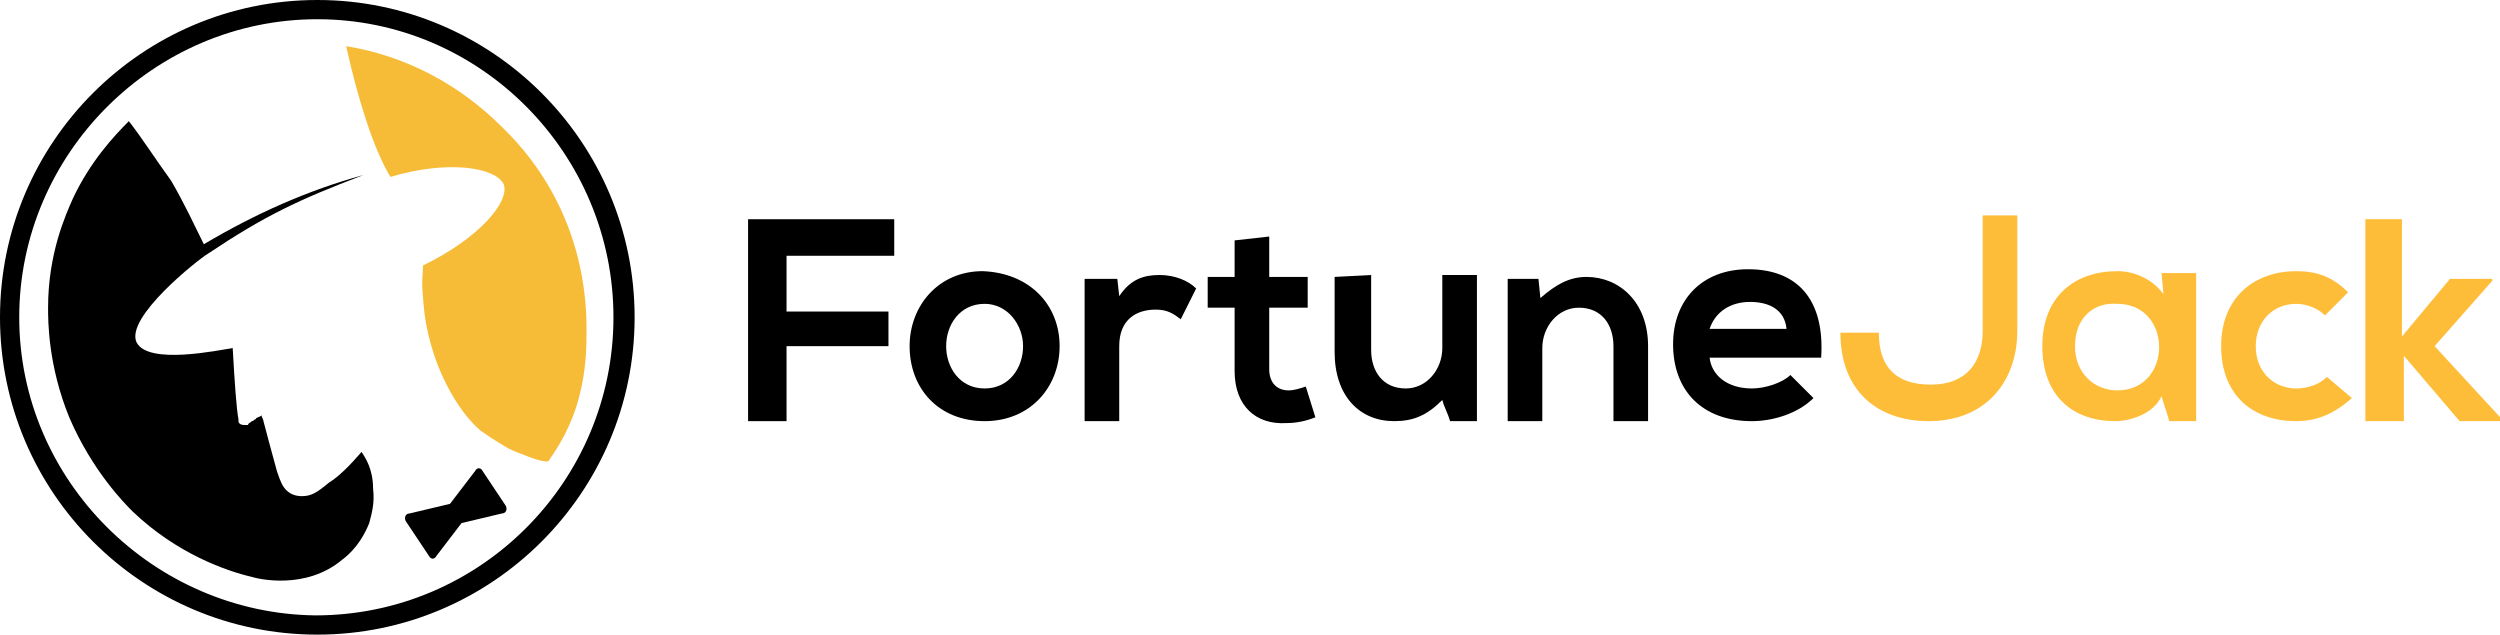 <?xml version="1.0" encoding="utf-8"?>
<!-- Generator: Adobe Illustrator 24.3.0, SVG Export Plug-In . SVG Version: 6.00 Build 0)  -->
<svg version="1.1" id="Layer_1" xmlns="http://www.w3.org/2000/svg" xmlns:xlink="http://www.w3.org/1999/xlink" x="0px" y="0px"
	 width="130px" height="33px" viewBox="0 0 130 33" style="enable-background:new 0 0 130 33;" xml:space="preserve">
<style type="text/css">
	.st0{fill:#F6BC38;}
	.st1{fill:#FEBD39;}
	.st2{fill:none;}
</style>
<g id="XMLID_2_">
	<path id="XMLID_35_" class="st0" d="M26.2,9.6c0.3,0.9-1.3,2.8-4.2,4.2c0,0.3-0.1,0.9,0,1.7c0.2,3.4,1.9,6,3,6.9
		c0.7,0.5,1.4,0.9,1.4,0.9c0.4,0.2,0.7,0.3,0.7,0.3c0.5,0.2,1,0.4,1.4,0.4c0.5-0.7,1.2-1.8,1.6-3.3c0.4-1.5,0.4-2.7,0.4-3.6
		c0-4-1.5-7.7-4.4-10.5c-2.2-2.2-5-3.7-8.1-4.2c0.6,2.7,1.4,5.3,2.3,6.8C23.3,8.3,25.8,8.7,26.2,9.6z"/>
	<path id="XMLID_38_" d="M16.5,0C7.4,0,0,7.4,0,16.5C0,25.6,7.4,33,16.5,33C25.6,33,33,25.6,33,16.5C33,7.4,25.6,0,16.5,0z
		 M31.9,16.5c0,8.5-6.9,15.5-15.5,15.5C8,31.9,1,25,1,16.5S8,1,16.5,1C25,1,31.9,8,31.9,16.5z"/>
	<path id="XMLID_39_" d="M18.8,23.5c-0.6,0.7-1.2,1.3-1.7,1.6c-0.6,0.5-0.9,0.7-1.4,0.7c-0.1,0-0.5,0-0.8-0.3
		c-0.2-0.2-0.3-0.4-0.5-1c-0.3-1.1-0.6-2.2-0.7-2.6c0-0.1-0.1-0.2-0.1-0.3c-0.1,0.1-0.3,0.1-0.3,0.2c-0.1,0-0.1,0.1-0.2,0.1
		C13,22,12.9,22,12.9,22.1l-0.1,0l0,0l-0.1,0c-0.2,0-0.3-0.1-0.3-0.2l0,0l0-0.1l0,0v0c-0.1-0.5-0.2-1.9-0.3-3.7
		c-0.7,0.1-4.4,0.9-5-0.3c-0.6-1.3,3.2-4.3,3.7-4.6c3-2,4.7-2.8,8.1-4.1c-2.9,0.8-5.6,2-8.3,3.6c-0.5-1-1-2.1-1.7-3.3
		C8.1,8.3,7.4,7.2,6.7,6.3c-0.8,0.8-2,2.1-2.9,4c-0.4,0.9-1.3,2.9-1.3,5.7c0,0.7,0,3,1.1,5.7c1.2,2.8,2.9,4.5,3.3,4.9
		c2.3,2.2,4.9,3.1,6.2,3.4c0.3,0.1,2.8,0.7,4.7-0.9c0.8-0.6,1.2-1.4,1.4-1.9v0c0.1-0.4,0.3-1,0.2-1.8C19.4,24.4,19,23.8,18.8,23.5z"
		/>
	<path id="XMLID_40_" d="M25.1,24.5c-0.1-0.2-0.3-0.2-0.4,0l-1.3,1.7l-2.1,0.5c-0.2,0-0.3,0.2-0.2,0.4l1.2,1.8
		c0.1,0.2,0.3,0.2,0.4,0l1.3-1.7l2.1-0.5c0.2,0,0.3-0.2,0.2-0.4L25.1,24.5z"/>
	<g id="XMLID_6_">
		<g id="XMLID_7_">
			<path id="XMLID_24_" d="M38.9,21.9V11.4h7.6v1.9h-5.6v2.9h5.3V18h-5.3v3.9H38.9z"/>
			<path id="XMLID_21_" d="M55.1,18c0,2.1-1.5,3.9-3.9,3.9s-3.9-1.7-3.9-3.9c0-2.1,1.5-3.9,3.8-3.9C53.6,14.2,55.1,15.9,55.1,18z
				 M49.2,18c0,1.1,0.7,2.2,2,2.2c1.3,0,2-1.1,2-2.2c0-1.1-0.8-2.2-2-2.2C49.9,15.8,49.2,16.9,49.2,18z"/>
			<path id="XMLID_20_" d="M58.1,14.5l0.1,0.9c0.6-0.9,1.3-1.1,2.1-1.1c0.8,0,1.5,0.3,1.9,0.7l-0.8,1.6c-0.4-0.3-0.7-0.5-1.3-0.5
				c-1,0-1.9,0.5-1.9,1.9v3.9h-1.8v-7.4L58.1,14.5L58.1,14.5z"/>
			<path id="XMLID_19_" d="M66,12.3v2.1H68V16H66v3.2c0,0.7,0.4,1.1,1,1.1c0.3,0,0.6-0.1,0.9-0.2l0.5,1.6c-0.5,0.2-1,0.3-1.5,0.3
				c-1.6,0.1-2.7-0.9-2.7-2.7V16h-1.4v-1.6h1.4v-1.9L66,12.3z"/>
			<path id="XMLID_18_" d="M71.3,14.3v3.9c0,1.1,0.6,2,1.8,2c1.1,0,1.9-1,1.9-2.1v-3.8h1.8c0,2.5,0,5,0,7.6c-0.5,0-0.9,0-1.4,0
				c-0.1-0.4-0.3-0.7-0.4-1.1c-0.8,0.8-1.5,1.1-2.5,1.1c-1.8,0-3.1-1.3-3.1-3.6v-3.9L71.3,14.3L71.3,14.3z"/>
			<path id="XMLID_17_" d="M83.9,21.9V18c0-1.1-0.6-2-1.8-2c-1.1,0-1.9,1-1.9,2.1v3.8h-1.8v-7.4H80l0.1,1c0.8-0.7,1.5-1.1,2.4-1.1
				c1.7,0,3.2,1.3,3.2,3.6v3.9L83.9,21.9L83.9,21.9z"/>
			<path id="XMLID_14_" d="M88.9,18.6c0.1,0.9,0.9,1.6,2.2,1.6c0.7,0,1.6-0.3,2-0.7l1.2,1.2c-0.8,0.8-2.1,1.2-3.2,1.2
				c-2.6,0-4.1-1.6-4.1-4c0-2.3,1.5-3.9,3.9-3.9c2.5,0,4,1.5,3.8,4.6H88.9z M92.9,17.1c-0.1-1-0.9-1.4-1.9-1.4c-1,0-1.8,0.5-2.1,1.4
				H92.9z"/>
			<path id="XMLID_13_" class="st1" d="M103.1,11.1V13h0v4.2c0,1.6-0.8,2.8-2.7,2.8c-1.8,0-2.7-0.9-2.7-2.7h-2c0,3,1.9,4.6,4.6,4.6
				c2.9,0,4.6-2,4.6-4.7v-6H103.1z"/>
			<path id="XMLID_10_" class="st1" d="M112.4,14.2h1.8c0,2.6,0,5.1,0,7.7c-0.5,0-0.9,0-1.4,0c-0.1-0.4-0.3-0.9-0.4-1.3
				c-0.4,0.9-1.6,1.3-2.4,1.3c-2.2,0-3.8-1.3-3.8-3.9c0-2.6,1.7-3.9,3.9-3.9c1,0,1.9,0.5,2.4,1.2L112.4,14.2z M107.9,18
				c0,1.4,1,2.3,2.2,2.3c2.9,0,2.9-4.5,0-4.5C108.9,15.7,107.9,16.5,107.9,18z"/>
			<path id="XMLID_9_" class="st1" d="M122.3,20.7c-0.9,0.8-1.8,1.2-2.9,1.2c-2.2,0-3.9-1.3-3.9-3.9s1.8-3.9,3.9-3.9
				c1.1,0,1.9,0.3,2.7,1.1l-1.2,1.2c-0.4-0.4-1-0.6-1.5-0.6c-1.2,0-2.1,0.9-2.1,2.2c0,1.4,1,2.2,2.1,2.2c0.6,0,1.2-0.2,1.6-0.6
				L122.3,20.7z"/>
			<path id="XMLID_8_" class="st1" d="M124.9,11.4v6.1l2.5-3h2.2v0.1l-3,3.4l3.5,3.8v0.1h-2.2l-2.9-3.4v3.4H123V11.4L124.9,11.4
				L124.9,11.4z"/>
		</g>
	</g>
	<line id="XMLID_5_" class="st2" x1="103.1" y1="13.5" x2="103.1" y2="13"/>
</g>
</svg>
